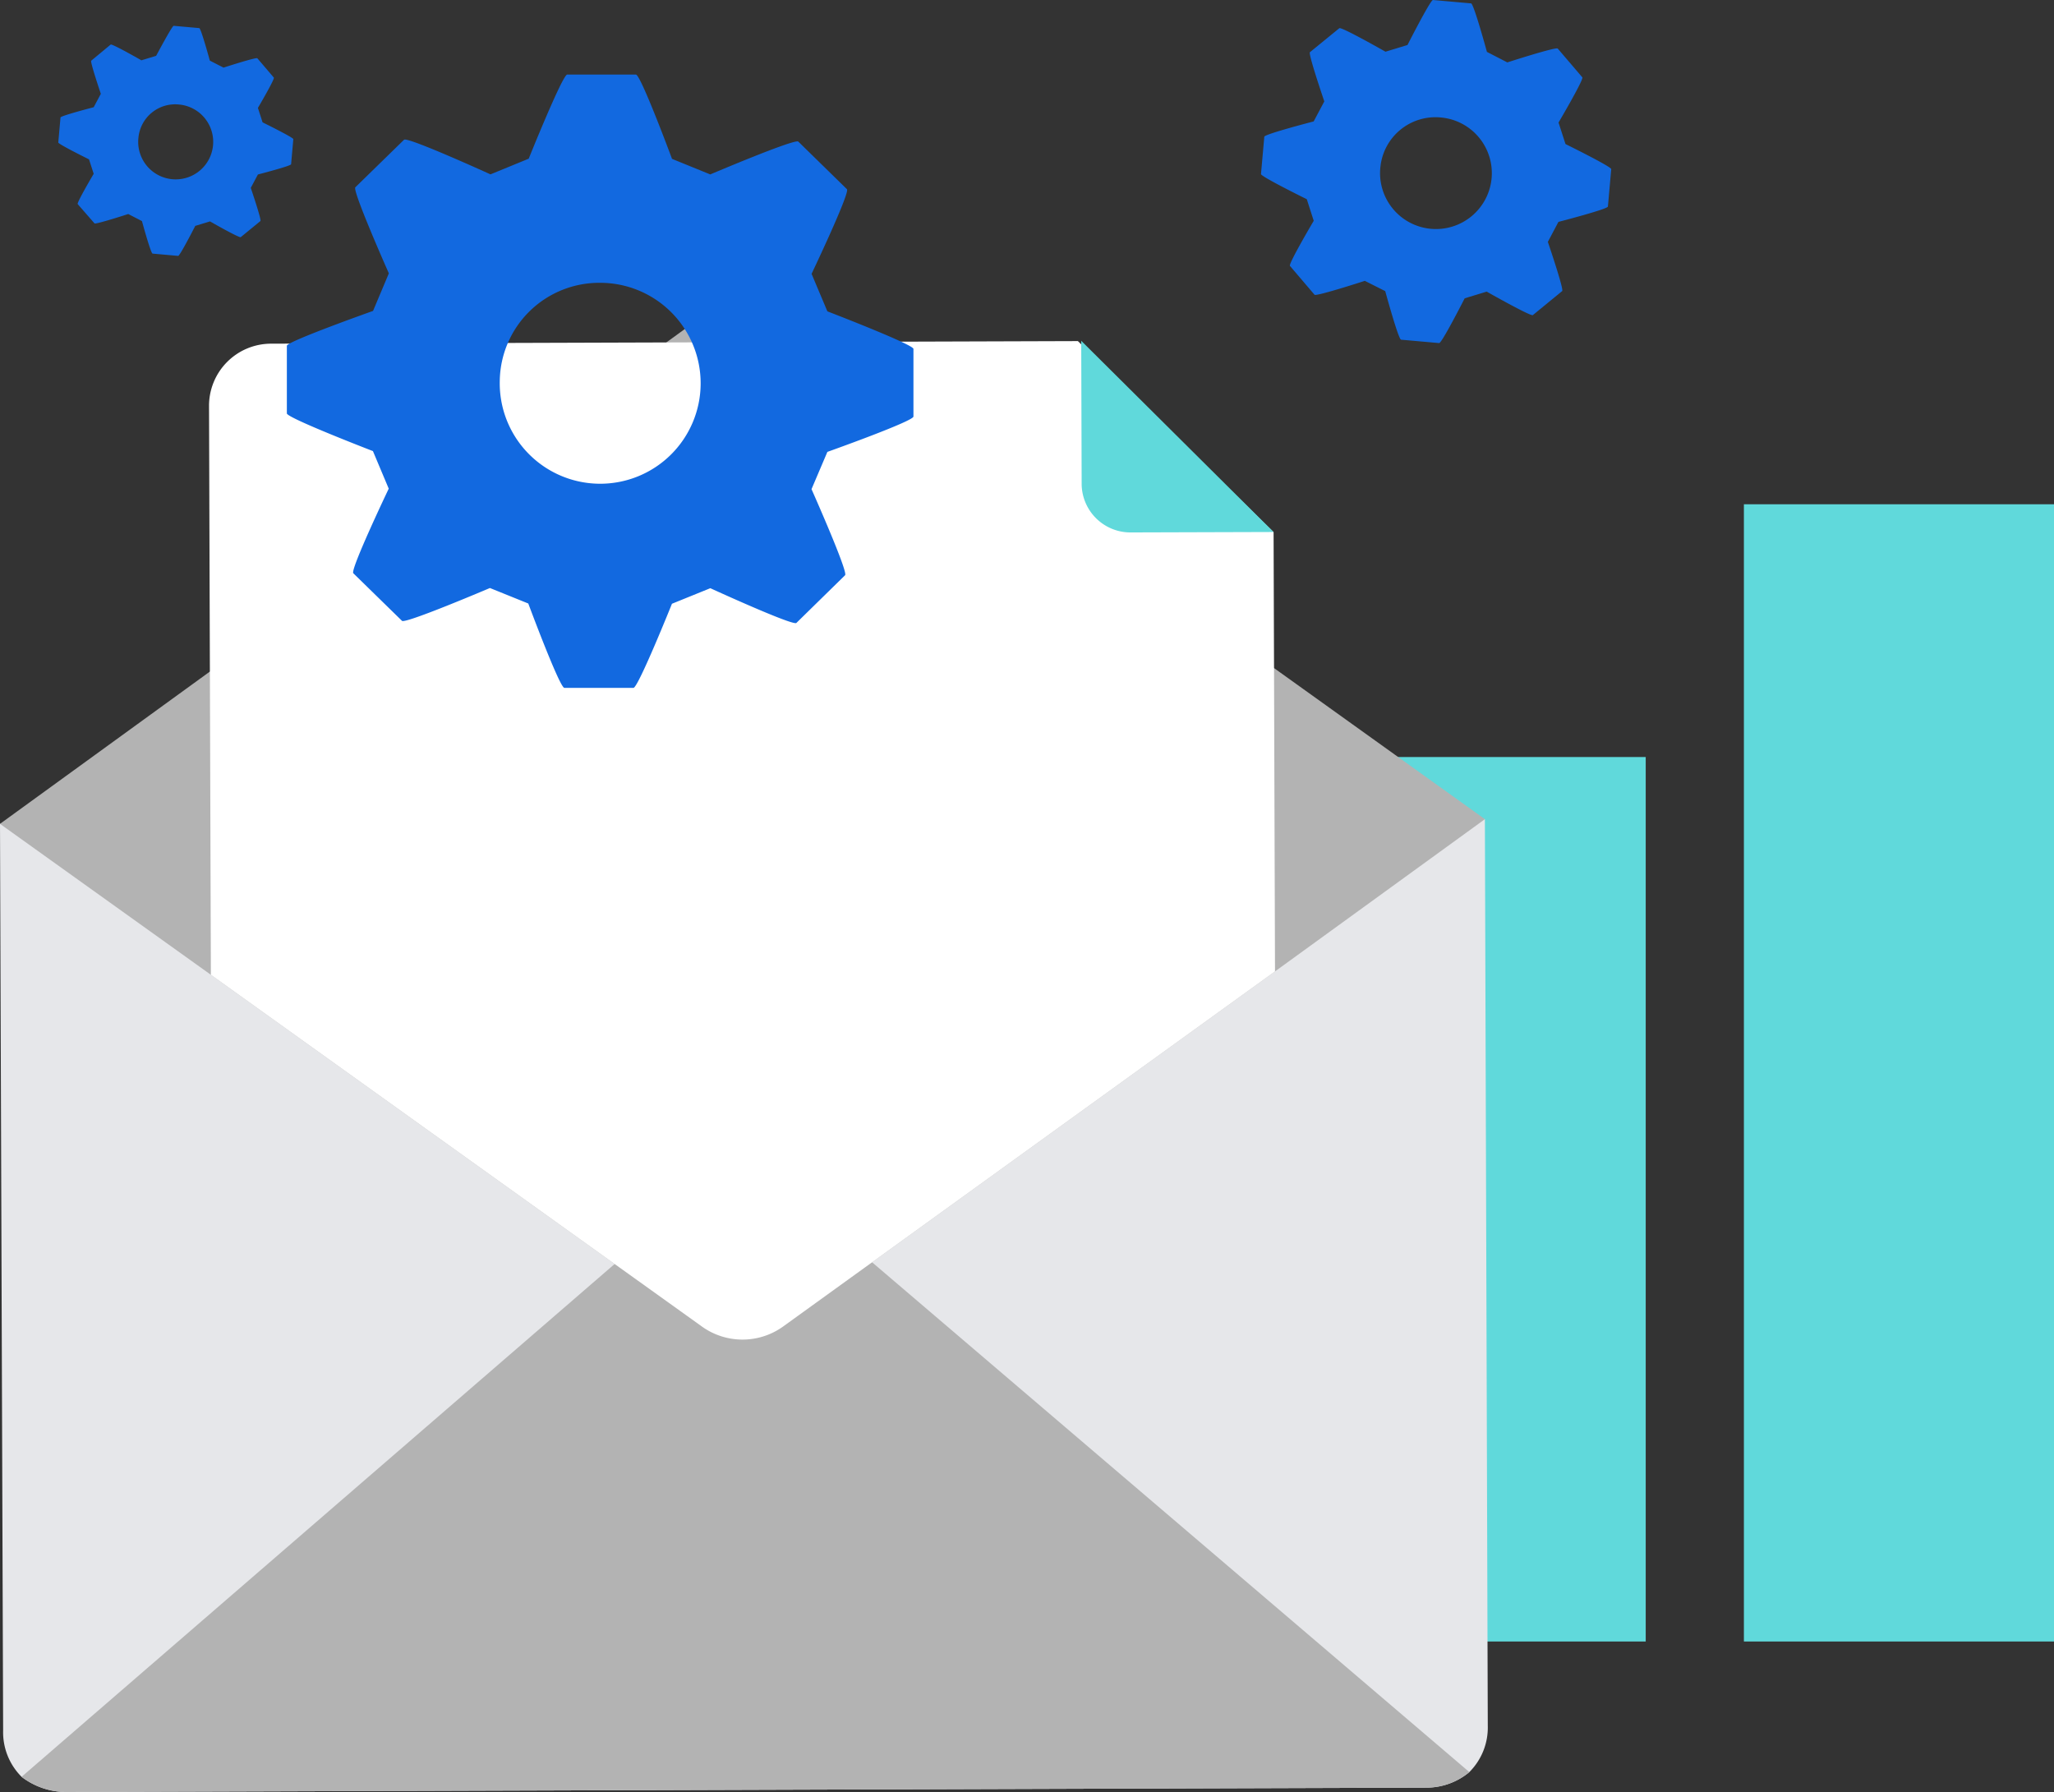 <svg xmlns="http://www.w3.org/2000/svg" width="334.1" height="291.47" viewBox="0 0 334.1 291.47"><rect x="0" y="0" width="334.1" height="291.47" fill="#333333" stroke="none"/><title>visual-we-give-youtools</title><rect x="17.97" y="246.44" width="50.45" height="20.55" fill="#60d9db"/><rect x="84.39" y="205.34" width="50.45" height="61.65" fill="#60d9db"/><rect x="150.82" y="164.23" width="50.45" height="102.76" fill="#60d9db"/><rect x="217.24" y="123.13" width="50.45" height="143.86" fill="#60d9db"/><rect x="283.66" y="82.02" width="50.45" height="184.97" fill="#60d9db"/><path d="M242,280.67a10.23,10.23,0,0,1-3,7.56,10.9,10.9,0,0,1-7,2.53l-221.4.71A12,12,0,0,1,3.51,289a10.24,10.24,0,0,1-3-7.54L0,134l241.53-.77L242,280.67Z" fill="#e6e7ea"/><path d="M239,288.23a10.9,10.9,0,0,1-7,2.53l-221.4.71A12,12,0,0,1,3.51,289L120.94,187.46Z" fill="#b3b3b3"/><path d="M241.53,133.24,207.39,158l-79.82,57.62a11.33,11.33,0,0,1-13.59,0L34.3,158.55,0,134l34.14-24.77,74.3-53.57L114,51.62a11.33,11.33,0,0,1,13.59,0l5.55,4,35.8,25.55,17.66,12.52,20.67,15Z" fill="#b3b3b3"/><path d="M207.16,86.55l.23,71.45-79.82,57.62a11.33,11.33,0,0,1-13.59,0L34.3,158.55,34,66a10.1,10.1,0,0,1,10-10.1l131.33-.42Z" fill="#fff"/><path d="M175.94,78.6a7.94,7.94,0,0,0,8.08,8l23.14-.07-31.29-31.1.07,23.15Z" fill="#60d9db"/><path d="M15.24,17.44l1.16-2.18S14.62,10,14.84,9.87L18,7.25c.22-.18,5,2.56,5,2.56l2.4-.73S28,4.18,28.25,4.2l4.16.37c.28,0,1.72,5.29,1.72,5.29L36.36,11s5.32-1.73,5.5-1.52l2.68,3.14c.19.22-2.59,4.93-2.59,4.93l.76,2.35s5,2.46,5,2.73l-.36,4.08c0,.28-5.4,1.67-5.4,1.67l-1.16,2.18s1.78,5.21,1.57,5.39l-3.2,2.62c-.22.18-5-2.56-5-2.56l-2.4.73s-2.5,4.9-2.78,4.88l-4.16-.37c-.29,0-1.73-5.29-1.73-5.29l-2.23-1.15s-5.31,1.73-5.49,1.52L12.64,33.2c-.19-.22,2.6-4.93,2.6-4.93l-.76-2.35s-5-2.47-5-2.74l.36-4.07C9.87,18.83,15.24,17.44,15.24,17.44Zm7.28,4.93A6.1,6.1,0,1,0,29.12,17,6,6,0,0,0,22.52,22.37Z" fill="#1269e0"/><path d="M213.68,19.75l1.73-3.26s-2.66-7.78-2.34-8l4.78-3.9c.33-.27,7.51,3.82,7.51,3.82l3.58-1.09S232.66,0,233.08,0l6.2.55c.43,0,2.58,7.89,2.58,7.89l3.32,1.71s7.94-2.57,8.2-2.25l4,4.68c.27.32-3.87,7.35-3.87,7.35l1.13,3.5s7.48,3.68,7.44,4.08l-.54,6.08c0,.42-8.05,2.5-8.05,2.5l-1.72,3.25s2.65,7.77,2.33,8l-4.77,3.91c-.32.26-7.51-3.82-7.51-3.82l-3.58,1.09s-3.72,7.32-4.15,7.28l-6.19-.55c-.43,0-2.58-7.9-2.58-7.9L222,45.68s-7.91,2.57-8.18,2.26l-4-4.69c-.28-.32,3.87-7.34,3.87-7.34l-1.13-3.51s-7.48-3.68-7.45-4.09l.54-6.07C205.67,21.82,213.68,19.75,213.68,19.75Zm10.86,7.36a9.09,9.09,0,1,0,9.84-8A9,9,0,0,0,224.54,27.11Z" fill="#1269e0"/><path d="M60.68,50.57l2.57-6.11s-6-13.51-5.45-14l7.92-7.73c.55-.53,14.06,5.63,14.06,5.63L86,25.81s5.5-13.68,6.26-13.68h11.18c.78,0,5.87,13.71,5.87,13.71l6.22,2.53s13.79-5.86,14.32-5.34l7.91,7.74c.55.54-5.75,13.77-5.75,13.77l2.57,6.1s14,5.38,14,6.11v11c0,.77-14,5.75-14,5.75L132,79.56s6,13.49,5.46,14l-7.92,7.76c-.54.52-14-5.65-14-5.65l-6.24,2.53s-5.5,13.68-6.26,13.68H91.8c-.77,0-5.87-13.72-5.87-13.72l-6.24-2.52s-13.76,5.86-14.3,5.34l-7.92-7.74c-.55-.54,5.76-13.76,5.76-13.76l-2.57-6.11s-14-5.39-14-6.13v-11C46.67,55.54,60.68,50.57,60.68,50.57ZM81.29,62A16.34,16.34,0,1,0,97.62,46,16.18,16.18,0,0,0,81.29,62Z" fill="#1269e0"/></svg>